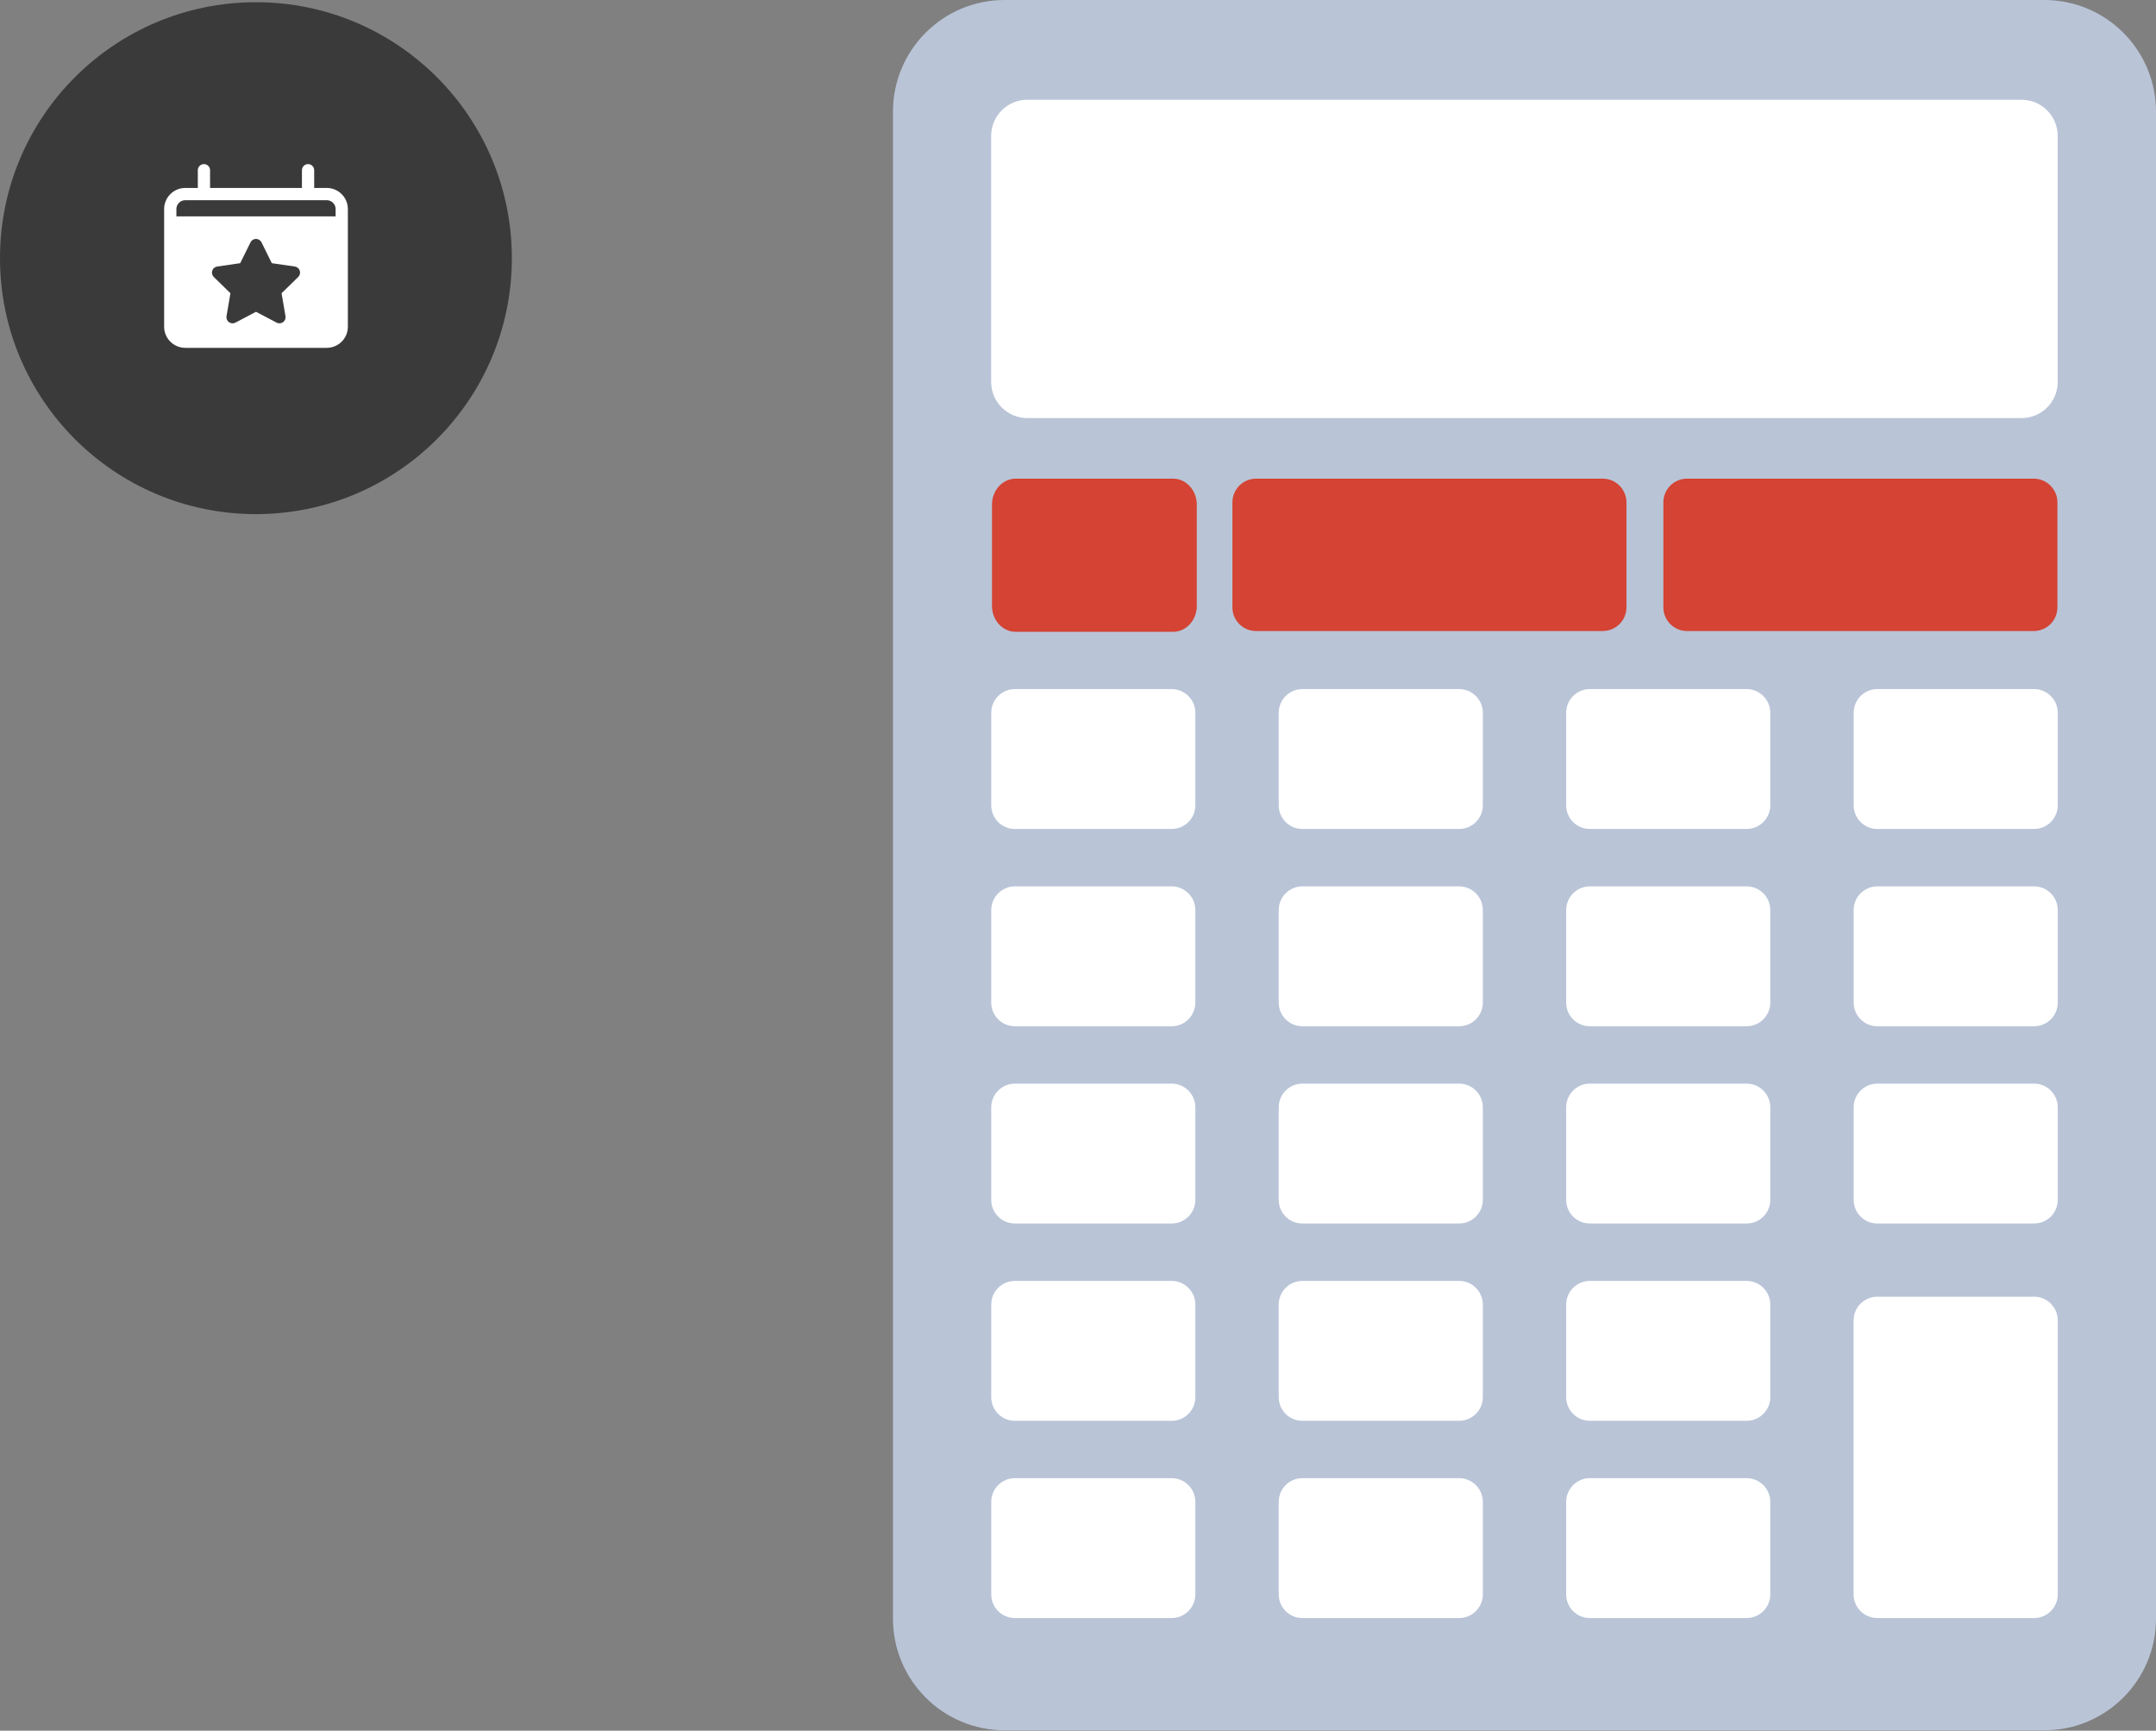 <?xml version="1.0" encoding="UTF-8"?> <svg xmlns="http://www.w3.org/2000/svg" width="973" height="781" viewBox="0 0 973 781" fill="none"><rect x="0" y="0" width="973" height="781" fill="#808080" stroke="none"/><path d="M922.606 0H453.378C425.546 0 403 22.546 403 50.378V730.422C403 758.238 425.546 780.8 453.378 780.8H922.622C950.438 780.8 973 758.238 973 730.422V50.378C972.984 22.546 950.438 0 922.606 0Z" fill="#B9C4D7"></path><path d="M928.641 61.29V172.391C928.641 181.338 921.321 188.658 912.374 188.658H463.577C454.631 188.658 447.311 181.338 447.311 172.391V61.29C447.311 52.343 454.631 45.023 463.577 45.023H912.374C921.321 45.023 928.641 52.343 928.641 61.29Z" fill="white"></path><path d="M928.507 226.683V274.068C928.507 279.989 923.692 284.755 917.82 284.755H761.367C755.462 284.755 750.68 279.973 750.68 274.068V226.683C750.68 220.811 755.446 215.996 761.367 215.996H917.82C923.692 215.996 928.507 220.811 928.507 226.683Z" fill="#D44333"></path><path d="M734.014 226.683V274.068C734.014 279.989 729.199 284.755 723.326 284.755H566.874C560.969 284.755 556.187 279.973 556.187 274.068V226.683C556.187 220.811 560.953 215.996 566.874 215.996H723.326C729.199 215.996 734.014 220.811 734.014 226.683Z" fill="#D44333"></path><path d="M669.204 677.715V719.471C669.204 725.392 664.389 730.158 658.517 730.158H587.773C581.852 730.158 577.086 725.392 577.086 719.471V677.715C577.086 671.842 581.852 667.027 587.773 667.027H658.517C664.389 667.027 669.204 671.842 669.204 677.715Z" fill="white"></path><path d="M539.461 677.715V719.471C539.461 725.392 534.646 730.158 528.774 730.158H458.03C452.109 730.158 447.343 725.392 447.343 719.471V677.715C447.343 671.842 452.109 667.027 458.03 667.027H528.774C534.646 667.027 539.461 671.842 539.461 677.715Z" fill="white"></path><path d="M798.931 677.715V719.471C798.931 725.392 794.116 730.158 788.243 730.158H717.5C711.579 730.158 706.812 725.392 706.812 719.471V677.715C706.812 671.842 711.579 667.027 717.5 667.027H788.243C794.132 667.027 798.931 671.842 798.931 677.715Z" fill="white"></path><path d="M669.204 588.703V630.459C669.204 636.364 664.389 641.147 658.517 641.147H587.773C581.852 641.147 577.086 636.38 577.086 630.459V588.703C577.086 582.831 581.852 578.016 587.773 578.016H658.517C664.389 578.016 669.204 582.814 669.204 588.703Z" fill="white"></path><path d="M539.461 588.703V630.459C539.461 636.364 534.646 641.147 528.774 641.147H458.03C452.109 641.147 447.343 636.38 447.343 630.459V588.703C447.343 582.831 452.109 578.016 458.03 578.016H528.774C534.646 578.016 539.461 582.814 539.461 588.703Z" fill="white"></path><path d="M798.931 588.703V630.459C798.931 636.364 794.116 641.147 788.243 641.147H717.5C711.579 641.147 706.812 636.38 706.812 630.459V588.703C706.812 582.831 711.579 578.016 717.5 578.016H788.243C794.132 578.016 798.931 582.814 798.931 588.703Z" fill="white"></path><path d="M669.204 499.675V541.432C669.204 547.353 664.389 552.119 658.517 552.119H587.773C581.852 552.119 577.086 547.353 577.086 541.432V499.675C577.086 493.803 581.852 488.988 587.773 488.988H658.517C664.389 488.988 669.204 493.803 669.204 499.675Z" fill="white"></path><path d="M539.461 499.675V541.432C539.461 547.353 534.646 552.119 528.774 552.119H458.03C452.109 552.119 447.343 547.353 447.343 541.432V499.675C447.343 493.803 452.109 488.988 458.03 488.988H528.774C534.646 488.988 539.461 493.803 539.461 499.675Z" fill="white"></path><path d="M798.931 499.675V541.432C798.931 547.353 794.116 552.119 788.243 552.119H717.5C711.579 552.119 706.812 547.353 706.812 541.432V499.675C706.812 493.803 711.579 488.988 717.5 488.988H788.243C794.132 488.988 798.931 493.803 798.931 499.675Z" fill="white"></path><path d="M669.204 410.664V452.42C669.204 458.325 664.389 463.107 658.517 463.107H587.773C581.852 463.107 577.086 458.325 577.086 452.42V410.664C577.086 404.791 581.852 399.977 587.773 399.977H658.517C664.389 399.977 669.204 404.775 669.204 410.664Z" fill="white"></path><path d="M539.461 410.664V452.42C539.461 458.325 534.646 463.107 528.774 463.107H458.03C452.109 463.107 447.343 458.325 447.343 452.42V410.664C447.343 404.791 452.109 399.977 458.03 399.977H528.774C534.646 399.977 539.461 404.775 539.461 410.664Z" fill="white"></path><path d="M798.931 410.664V452.42C798.931 458.325 794.116 463.107 788.243 463.107H717.5C711.579 463.107 706.812 458.325 706.812 452.42V410.664C706.812 404.791 711.579 399.977 717.5 399.977H788.243C794.132 399.977 798.931 404.775 798.931 410.664Z" fill="white"></path><path d="M669.204 321.636V363.393C669.204 369.314 664.389 374.08 658.517 374.08H587.773C581.852 374.08 577.086 369.314 577.086 363.393V321.636C577.086 315.764 581.852 310.949 587.773 310.949H658.517C664.389 310.949 669.204 315.764 669.204 321.636Z" fill="white"></path><path d="M539.461 321.636V363.393C539.461 369.314 534.646 374.08 528.774 374.08H458.03C452.109 374.08 447.343 369.314 447.343 363.393V321.636C447.343 315.764 452.109 310.949 458.03 310.949H528.774C534.646 310.949 539.461 315.764 539.461 321.636Z" fill="white"></path><path d="M540.113 227.697V273.413C540.113 279.895 535.282 285.113 529.39 285.113H458.411C452.47 285.113 447.688 279.895 447.688 273.413V227.697C447.688 221.268 452.47 215.996 458.411 215.996H529.39C535.282 215.996 540.113 221.268 540.113 227.697Z" fill="#D44333"></path><path d="M798.931 321.636V363.393C798.931 369.314 794.116 374.08 788.243 374.08H717.5C711.579 374.08 706.812 369.314 706.812 363.393V321.636C706.812 315.764 711.579 310.949 717.5 310.949H788.243C794.132 310.949 798.931 315.764 798.931 321.636Z" fill="white"></path><path d="M928.673 321.636V363.393C928.673 369.314 923.858 374.08 917.986 374.08H847.242C841.337 374.08 836.555 369.314 836.555 363.393V321.636C836.555 315.764 841.321 310.949 847.242 310.949H917.986C923.858 310.949 928.673 315.764 928.673 321.636Z" fill="white"></path><path d="M928.673 410.664V452.42C928.673 458.325 923.858 463.107 917.986 463.107H847.242C841.337 463.107 836.555 458.325 836.555 452.42V410.664C836.555 404.791 841.321 399.977 847.242 399.977H917.986C923.858 399.977 928.673 404.775 928.673 410.664Z" fill="white"></path><path d="M928.673 499.675V541.432C928.673 547.353 923.858 552.119 917.986 552.119H847.242C841.337 552.119 836.555 547.353 836.555 541.432V499.675C836.555 493.803 841.321 488.988 847.242 488.988H917.986C923.858 488.988 928.673 493.803 928.673 499.675Z" fill="white"></path><path d="M928.674 595.828V719.471C928.674 725.392 923.859 730.158 917.987 730.158H847.211C841.338 730.158 836.523 725.392 836.523 719.471V595.828C836.523 589.956 841.338 585.141 847.211 585.141H917.987C923.859 585.141 928.674 589.939 928.674 595.828Z" fill="white"></path><path d="M231 116.5C231 180.289 179.289 232 115.5 232C51.711 232 0 180.289 0 116.5C0 52.711 51.711 1 115.5 1C179.289 1 231 52.711 231 116.5Z" fill="#3A3A3A"></path><path d="M147.472 84.81H141.792V76.808C141.792 76.075 141.5 75.372 140.982 74.854C140.464 74.335 139.761 74.044 139.028 74.044C138.294 74.044 137.591 74.335 137.073 74.854C136.555 75.372 136.263 76.075 136.263 76.808V84.81H94.803V76.808C94.803 76.075 94.512 75.372 93.994 74.854C93.475 74.335 92.772 74.044 92.039 74.044C91.306 74.044 90.603 74.335 90.085 74.854C89.566 75.372 89.275 76.075 89.275 76.808V84.81H83.595C81.071 84.814 78.651 85.818 76.866 87.603C75.081 89.388 74.077 91.808 74.073 94.332V147.443C74.077 149.967 75.081 152.387 76.866 154.172C78.651 155.957 81.071 156.961 83.595 156.965H147.472C149.996 156.961 152.416 155.957 154.201 154.172C155.986 152.387 156.99 149.967 156.994 147.443V94.332C156.99 91.808 155.986 89.388 154.201 87.603C152.416 85.818 149.996 84.814 147.472 84.81ZM134.591 124.985L127.073 132.324L128.842 142.675C128.929 143.183 128.873 143.705 128.679 144.183C128.485 144.661 128.161 145.075 127.744 145.378C127.327 145.681 126.834 145.862 126.32 145.9C125.805 145.937 125.291 145.83 124.834 145.591L115.533 140.699L106.232 145.591C105.776 145.83 105.261 145.937 104.747 145.9C104.233 145.862 103.739 145.681 103.322 145.378C102.906 145.075 102.582 144.661 102.388 144.183C102.194 143.705 102.137 143.183 102.225 142.675L103.994 132.324L96.475 124.985C96.107 124.625 95.846 124.169 95.723 123.668C95.6 123.168 95.619 122.642 95.778 122.152C95.938 121.662 96.231 121.226 96.626 120.894C97.02 120.562 97.499 120.347 98.009 120.272L108.402 118.766L113.06 109.341C113.289 108.881 113.642 108.494 114.079 108.223C114.516 107.953 115.019 107.81 115.533 107.81C116.047 107.81 116.551 107.953 116.988 108.223C117.425 108.494 117.778 108.881 118.007 109.341L122.665 118.766L133.057 120.272C133.567 120.347 134.047 120.562 134.441 120.894C134.835 121.226 135.129 121.662 135.288 122.152C135.448 122.642 135.467 123.168 135.344 123.668C135.221 124.169 134.96 124.625 134.591 124.985ZM151.466 97.635H79.601V94.332C79.605 93.274 80.027 92.26 80.775 91.512C81.523 90.764 82.537 90.342 83.595 90.338H147.472C148.53 90.342 149.544 90.764 150.292 91.512C151.04 92.26 151.462 93.274 151.466 94.332V97.635Z" fill="white"></path></svg> 